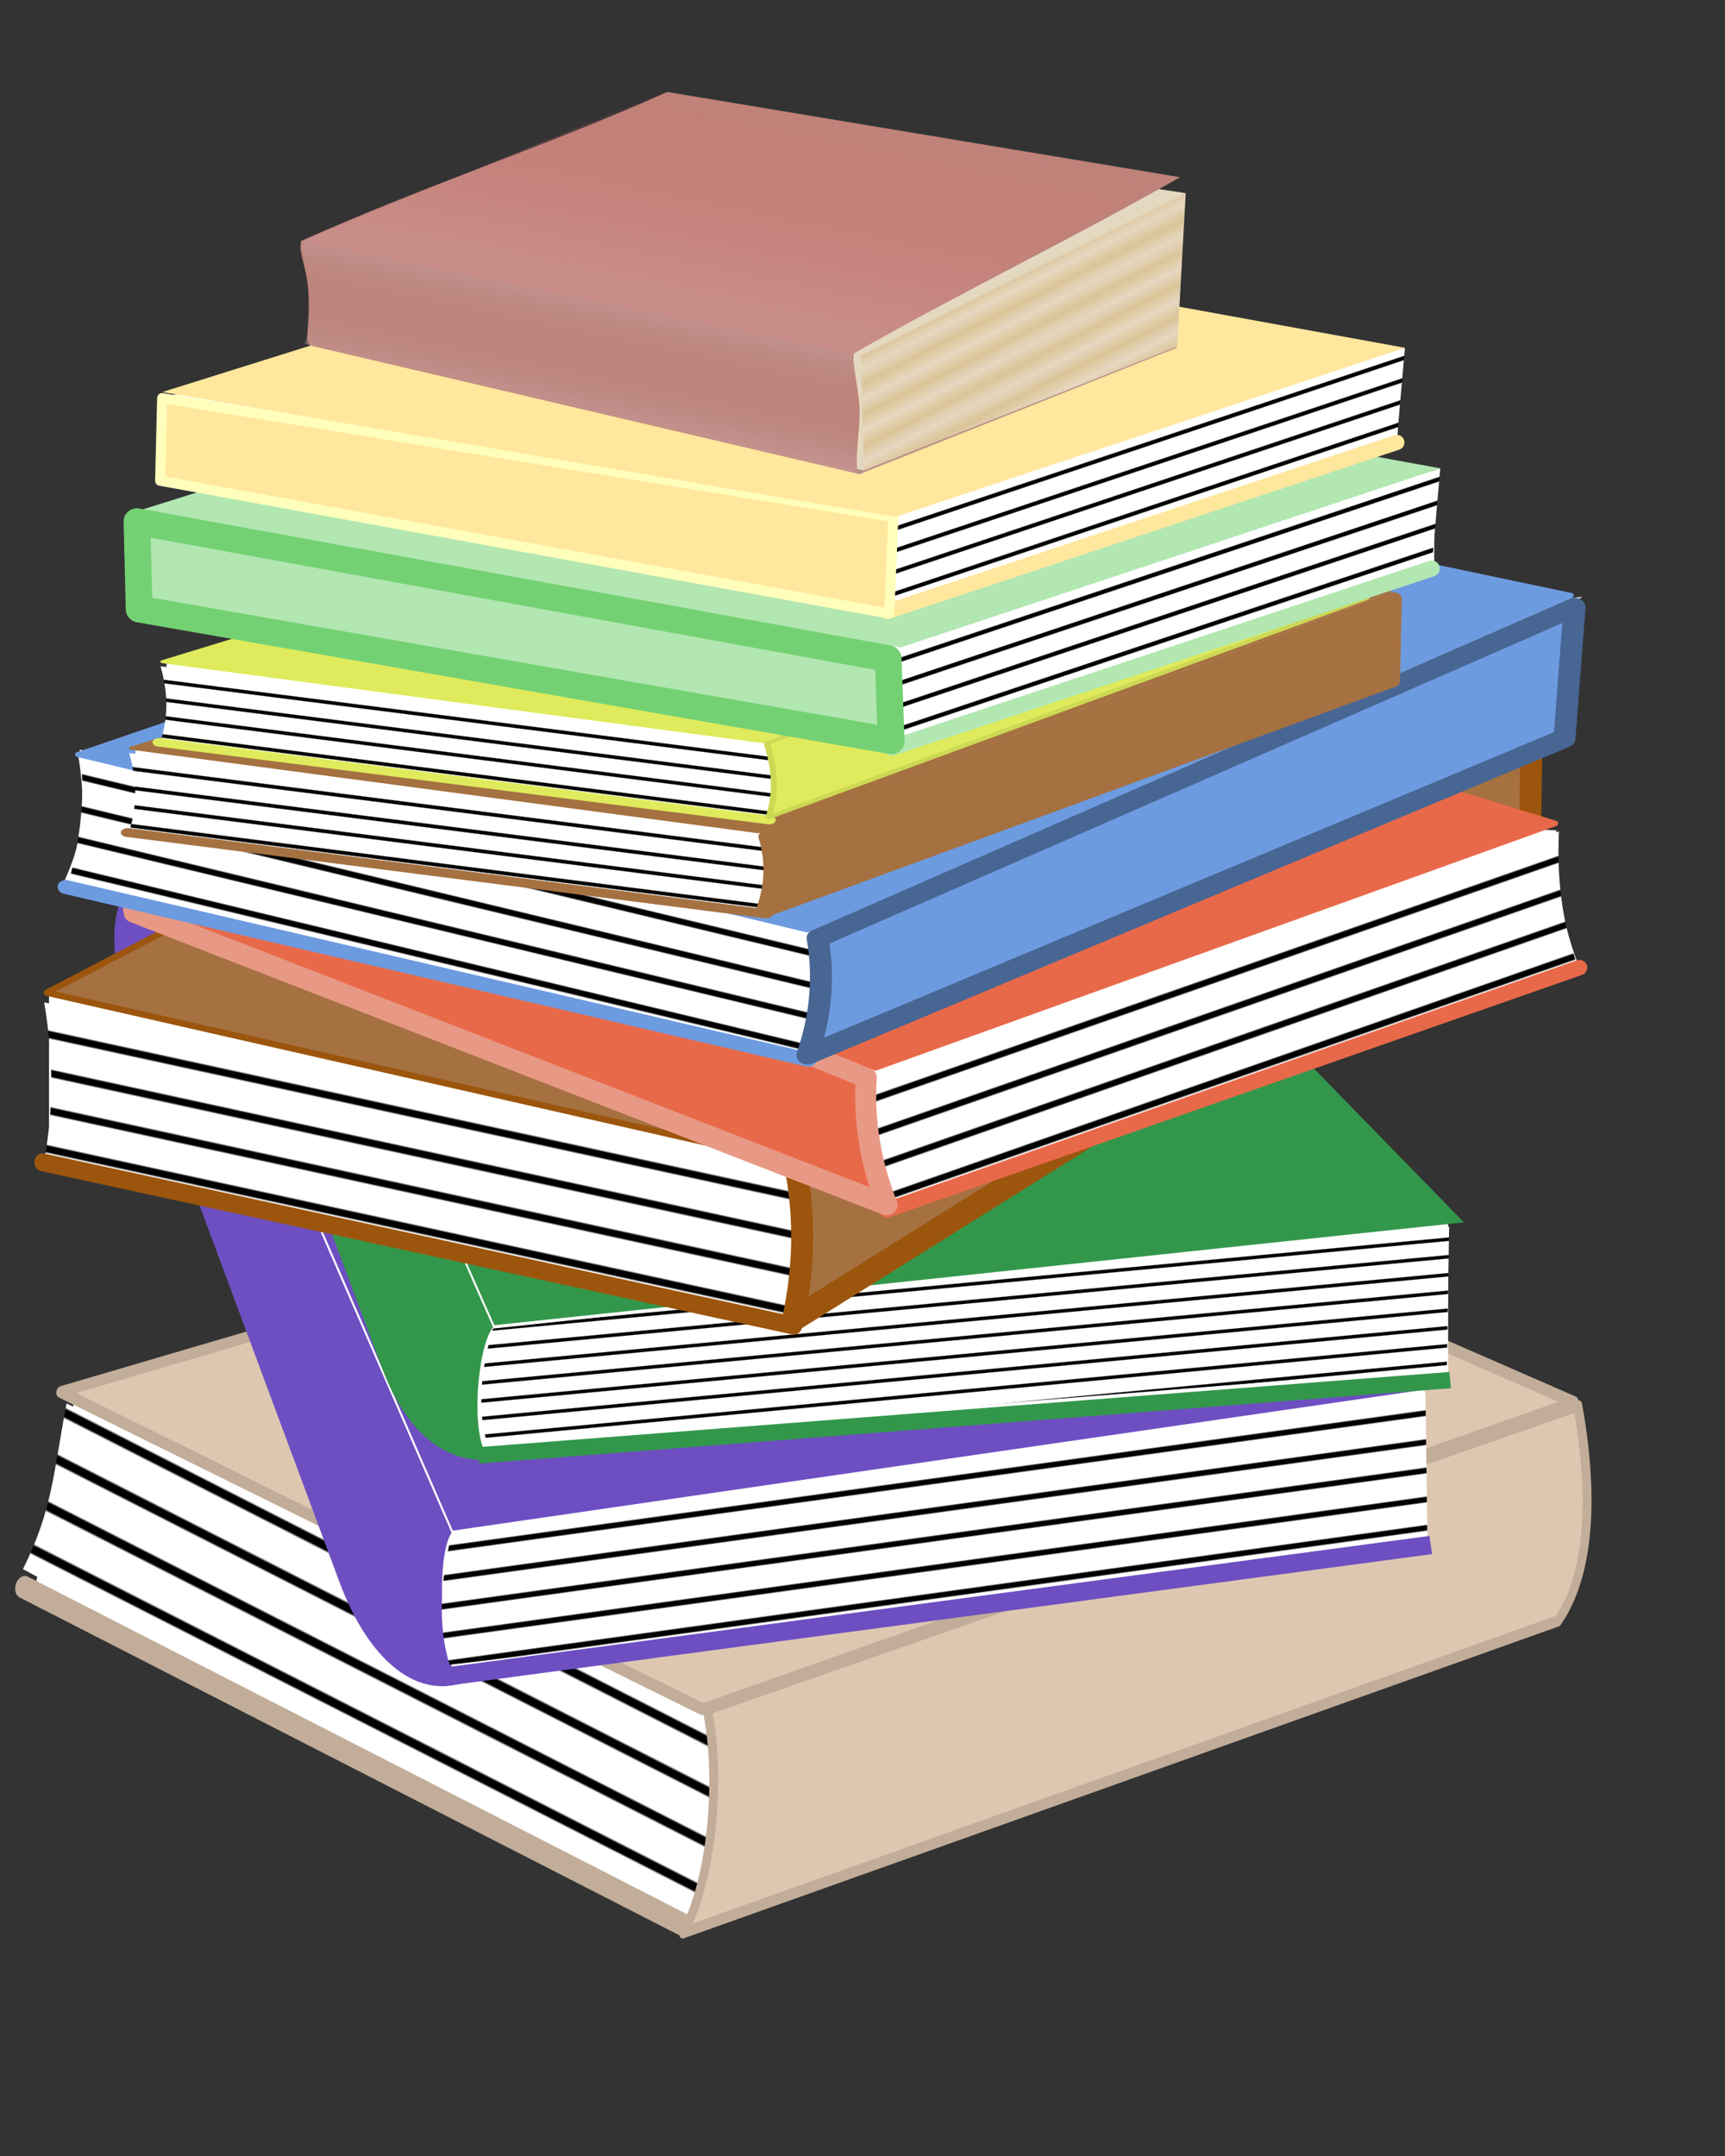 <?xml version="1.0" encoding="UTF-8" standalone="no"?>
<!DOCTYPE svg PUBLIC "-//W3C//DTD SVG 20010904//EN"
"http://www.w3.org/TR/2001/REC-SVG-20010904/DTD/svg10.dtd">
<!-- Created with Inkscape (http://www.inkscape.org/) --><svg height="400pt" id="svg14644" inkscape:export-filename="/root/img/stack-of-books-taller.png" inkscape:export-xdpi="115.20000" inkscape:export-ydpi="115.20000" inkscape:version="0.40" sodipodi:docbase="/root/img" sodipodi:docname="stack-of-books-taller.svg" sodipodi:version="0.32" width="320pt" xmlns="http://www.w3.org/2000/svg" xmlns:cc="http://web.resource.org/cc/" xmlns:dc="http://purl.org/dc/elements/1.1/" xmlns:inkscape="http://www.inkscape.org/namespaces/inkscape" xmlns:rdf="http://www.w3.org/1999/02/22-rdf-syntax-ns#" xmlns:sodipodi="http://sodipodi.sourceforge.net/DTD/sodipodi-0.dtd" xmlns:xlink="http://www.w3.org/1999/xlink">
  <rect width="100%" height="100%" fill="#333333" stroke="none"/>
  <defs id="defs14646">
    <linearGradient id="linearGradient1991">
      <stop id="stop1992" offset="0" style="stop-color:#ae4343;stop-opacity:0;"/>
      <stop id="stop1993" offset="0.527" style="stop-color:#cea3a3;stop-opacity:0.553;"/>
      <stop id="stop1994" offset="1" style="stop-color:#ad8787;stop-opacity:0;"/>
    </linearGradient>
    <linearGradient id="linearGradient1977">
      <stop id="stop1978" offset="0" style="stop-color:#ffc0c0;stop-opacity:0;"/>
      <stop id="stop1981" offset="0.527" style="stop-color:#d49a9a;stop-opacity:0.447;"/>
      <stop id="stop1979" offset="1" style="stop-color:#e35b5b;stop-opacity:0;"/>
    </linearGradient>
    <linearGradient id="linearGradient1971">
      <stop id="stop1972" offset="0" style="stop-color:#dcc499;stop-opacity:1;"/>
      <stop id="stop1973" offset="1" style="stop-color:#e5d8c0;stop-opacity:1;"/>
    </linearGradient>
    <linearGradient id="linearGradient14011">
      <stop id="stop14012" offset="0" style="stop-color:#ffffff;stop-opacity:1;"/>
      <stop id="stop14015" offset="0.384" style="stop-color:#ffffff;stop-opacity:1;"/>
      <stop id="stop14014" offset="0.432" style="stop-color:#000000;stop-opacity:1;"/>
      <stop id="stop14017" offset="0.579" style="stop-color:#000000;stop-opacity:1;"/>
      <stop id="stop14016" offset="0.629" style="stop-color:#ffffff;stop-opacity:1;"/>
      <stop id="stop14013" offset="1" style="stop-color:#fff;stop-opacity:1;"/>
    </linearGradient>
    <linearGradient gradientTransform="scale(1.972,0.507)" gradientUnits="userSpaceOnUse" id="linearGradient1840" inkscape:collect="always" spreadMethod="reflect" x1="245.449" x2="248.304" xlink:href="#linearGradient14011" y1="754.511" y2="761.354"/>
    <linearGradient gradientTransform="scale(1.61,0.621)" gradientUnits="userSpaceOnUse" id="linearGradient1852" inkscape:collect="always" spreadMethod="reflect" x1="57.406" x2="52.163" xlink:href="#linearGradient14011" y1="535.356" y2="545.483"/>
    <linearGradient gradientTransform="scale(1.61,0.621)" gradientUnits="userSpaceOnUse" id="linearGradient1865" inkscape:collect="always" spreadMethod="reflect" x1="57.406" x2="52.163" xlink:href="#linearGradient14011" y1="535.356" y2="545.483"/>
    <linearGradient gradientTransform="scale(1.573,0.636)" gradientUnits="userSpaceOnUse" id="linearGradient1877" inkscape:collect="always" spreadMethod="reflect" x1="58.899" x2="53.519" xlink:href="#linearGradient14011" y1="519.937" y2="530.328"/>
    <linearGradient gradientTransform="scale(1.61,0.621)" gradientUnits="userSpaceOnUse" id="linearGradient1889" inkscape:collect="always" spreadMethod="reflect" x1="57.406" x2="52.163" xlink:href="#linearGradient14011" y1="535.356" y2="545.483"/>
    <linearGradient gradientTransform="scale(1.61,0.621)" gradientUnits="userSpaceOnUse" id="linearGradient1908" inkscape:collect="always" spreadMethod="reflect" x1="57.406" x2="52.163" xlink:href="#linearGradient14011" y1="535.356" y2="545.483"/>
    <linearGradient gradientTransform="scale(1.972,0.507)" gradientUnits="userSpaceOnUse" id="linearGradient1940" inkscape:collect="always" spreadMethod="reflect" x1="245.449" x2="249.725" xlink:href="#linearGradient14011" y1="754.511" y2="764.13"/>
    <linearGradient gradientTransform="scale(1.403,0.713)" gradientUnits="userSpaceOnUse" id="linearGradient1952" inkscape:collect="always" spreadMethod="reflect" x1="207.986" x2="211.425" xlink:href="#linearGradient14011" y1="314.02" y2="319.232"/>
    <linearGradient gradientTransform="scale(1.403,0.713)" gradientUnits="userSpaceOnUse" id="linearGradient1964" inkscape:collect="always" spreadMethod="reflect" x1="207.986" x2="211.425" xlink:href="#linearGradient14011" y1="314.02" y2="319.232"/>
    <linearGradient gradientTransform="scale(0.967,1.034)" gradientUnits="userSpaceOnUse" id="linearGradient2091" inkscape:collect="always" spreadMethod="reflect" x1="281.099" x2="283.162" xlink:href="#linearGradient1971" y1="123.194" y2="126.628"/>
    <linearGradient gradientTransform="scale(1.504,0.665)" gradientUnits="userSpaceOnUse" id="linearGradient2092" inkscape:collect="always" spreadMethod="reflect" x1="89.822" x2="118.047" xlink:href="#linearGradient1991" y1="276.673" y2="228.751"/>
    <linearGradient gradientTransform="scale(1.698,0.589)" gradientUnits="userSpaceOnUse" id="linearGradient2093" inkscape:collect="always" x1="43.792" x2="162.379" xlink:href="#linearGradient1977" y1="303.075" y2="143.262"/>
    <linearGradient gradientTransform="scale(1.61,0.621)" gradientUnits="userSpaceOnUse" id="linearGradient2106" inkscape:collect="always" spreadMethod="reflect" x1="54.573" x2="52.163" xlink:href="#linearGradient14011" y1="533.594" y2="545.483"/>
    <linearGradient gradientTransform="scale(1.61,0.621)" gradientUnits="userSpaceOnUse" id="linearGradient2120" inkscape:collect="always" spreadMethod="reflect" x1="54.573" x2="52.163" xlink:href="#linearGradient14011" y1="533.594" y2="545.483"/>
    <linearGradient gradientTransform="scale(1.61,0.621)" gradientUnits="userSpaceOnUse" id="linearGradient2132" inkscape:collect="always" spreadMethod="reflect" x1="54.573" x2="52.163" xlink:href="#linearGradient14011" y1="533.594" y2="545.483"/>
    <linearGradient gradientTransform="scale(1.972,0.507)" gradientUnits="userSpaceOnUse" id="linearGradient2144" inkscape:collect="always" spreadMethod="reflect" x1="245.449" x2="249.725" xlink:href="#linearGradient14011" y1="754.511" y2="764.13"/>
    <linearGradient gradientTransform="scale(1.61,0.621)" gradientUnits="userSpaceOnUse" id="linearGradient2145" inkscape:collect="always" spreadMethod="reflect" x1="57.406" x2="52.163" xlink:href="#linearGradient14011" y1="535.356" y2="545.483"/>
  </defs>
  <sodipodi:namedview bordercolor="#666666" borderopacity="1.0" id="base" inkscape:current-layer="svg14644" inkscape:cx="326.80039" inkscape:cy="154.40355" inkscape:pageopacity="0.0000000" inkscape:pageshadow="2" inkscape:window-height="973" inkscape:window-width="1036" inkscape:window-x="61" inkscape:window-y="8" inkscape:zoom="1.2545361" pagecolor="#ffffff"/>
  <g id="g2126" transform="matrix(0.997,7.355275e-2,-7.355275e-2,0.997,34.528,-178.029)">
    <path d="M 475.142,356.131 L 469.827,316.76 L 819.948,212.967 L 652.413,370.978 L 475.142,356.131 z " id="path2095" sodipodi:nodetypes="ccccc" style="fill:#ffffff;fill-opacity:1;fill-rule:evenodd;stroke:none;stroke-width:0.25pt;stroke-linecap:butt;stroke-linejoin:miter;stroke-opacity:1" transform="matrix(0.962,0.29,-0.299,1.218,-334.642,1.376)"/>
    <path d="M 4.879,355.476 L 171.668,370.681 C 177.267,356.951 174.722,351.364 171.668,338.651 L 2.637,327.009 C 4.796,339.125 7.038,344.439 4.879,355.476 z " id="path2096" sodipodi:nodetypes="ccccc" style="fill:url(#linearGradient2132);fill-opacity:1;fill-rule:evenodd;stroke:none;stroke-width:1pt;stroke-linecap:butt;stroke-linejoin:miter;stroke-opacity:1" transform="matrix(1.045,0.315,-0.354,1.44,133.632,53.526)"/>
    <path d="M 6.278,358.219 L 172.028,371.401" id="path2097" sodipodi:nodetypes="cc" style="fill:none;fill-opacity:0.75;fill-rule:evenodd;stroke:#c1ad99;stroke-width:3.75;stroke-linecap:round;stroke-linejoin:miter;stroke-miterlimit:4;stroke-opacity:1" transform="matrix(1.045,0.315,-0.354,1.44,133.632,53.526)"/>
    <path d="M 172.98,372.646 L 339.804,271.688 C 344.018,261.221 337,247.579 329.01,236.968 L 162.396,336.401 C 169.756,345.414 175.525,361.957 172.98,372.646 z " id="path2098" sodipodi:nodetypes="ccccc" style="fill:#dec7b1;fill-opacity:1;fill-rule:evenodd;stroke:#c1ad99;stroke-width:1.966;stroke-linecap:round;stroke-linejoin:round;stroke-miterlimit:4;stroke-opacity:1" transform="matrix(1.045,0.315,-0.354,1.44,133.632,53.526)"/>
    <path d="M 0.571,325.559 L 161.353,336.643 L 327.885,236.587 L 174.385,231.45 L 0.571,325.559 z " id="path2099" sodipodi:nodetypes="ccccc" style="fill:#dec7b1;fill-opacity:1;fill-rule:evenodd;stroke:#c1ad99;stroke-width:1.966;stroke-linecap:round;stroke-linejoin:round;stroke-miterlimit:4;stroke-opacity:1" transform="matrix(1.045,0.315,-0.354,1.44,133.632,53.526)"/>
  </g>
  <g id="g2138" transform="translate(-7.971,-162.411)">
    <path d="M 473.458,-122.912 L 536.867,58.862 L 775.359,36.1 L 775.71,-0.32 L 473.458,-122.912 z " id="path1910" sodipodi:nodetypes="ccccc" style="fill:#ffffff;fill-opacity:1;fill-rule:evenodd;stroke:none;stroke-width:0.25pt;stroke-linecap:butt;stroke-linejoin:miter;stroke-opacity:1" transform="matrix(1.022,-2.859699e-2,3.144156e-2,1.123,-432.479,526.748)"/>
    <path d="M 397.68,408.659 L 590.582,385.266 L 485.854,262.543 L 344.056,270.1 L 397.68,408.659 z " id="path1912" style="fill:#6d4fc1;fill-opacity:1;fill-rule:evenodd;stroke:#6d4fc1;stroke-width:1pt;stroke-linecap:butt;stroke-linejoin:miter;stroke-opacity:1" transform="matrix(1.259,-3.524555e-2,3.388256e-2,1.211,-394.025,59.285)"/>
    <path d="M 396.241,409.738 C 393.125,414.864 393.451,434.644 396.839,440.191 C 388.163,441.885 380.085,433.522 375.367,419.096 L 337.938,304.65 C 333.242,290.29 332.72,277.418 342.617,271.18 L 396.241,409.738 z " id="path1913" sodipodi:nodetypes="ccsscc" style="fill:#6d4fc1;fill-opacity:1;fill-rule:evenodd;stroke:#6d4fc1;stroke-width:1pt;stroke-linecap:butt;stroke-linejoin:miter;stroke-opacity:1" transform="matrix(1.259,-3.524555e-2,3.388256e-2,1.211,-394.025,59.285)"/>
    <path d="M 396.961,410.16 C 394.565,419.441 393.696,428.722 395.881,436.73 L 588.467,419.139 L 588.932,386.767 L 396.961,410.16 z " id="path1914" sodipodi:nodetypes="ccccc" style="fill:url(#linearGradient2144);fill-opacity:1;fill-rule:evenodd;stroke:none;stroke-width:1pt;stroke-linecap:butt;stroke-linejoin:miter;stroke-opacity:1" transform="matrix(1.259,-3.524555e-2,3.388256e-2,1.211,-394.025,59.285)"/>
    <path d="M 589.143,417.903 L 394.081,439.25" id="path1911" sodipodi:nodetypes="cc" style="fill:none;fill-opacity:0.75;fill-rule:evenodd;stroke:#6d4fc1;stroke-width:3.75;stroke-linecap:butt;stroke-linejoin:miter;stroke-miterlimit:4;stroke-opacity:1" transform="matrix(1.259,-3.524555e-2,3.388256e-2,1.211,-394.025,59.285)"/>
  </g>
  <g id="g1834" transform="translate(-417.527,301.306)">
    <path d="M 473.458,-122.912 L 536.867,58.862 L 775.71,40.544 L 775.71,-0.32 L 473.458,-122.912 z " id="path1833" style="fill:#ffffff;fill-opacity:1;fill-rule:evenodd;stroke:none;stroke-width:0.25pt;stroke-linecap:butt;stroke-linejoin:miter;stroke-opacity:1"/>
    <path d="M 589.143,421.975 L 394.081,439.25" id="path12761" sodipodi:nodetypes="cc" style="fill:none;fill-opacity:0.75;fill-rule:evenodd;stroke:#33974b;stroke-width:3.75;stroke-linecap:butt;stroke-linejoin:miter;stroke-miterlimit:4;stroke-opacity:1" transform="matrix(1.232,0,0,1.078,50.395,-414.802)"/>
    <path d="M 397.68,408.659 L 590.582,385.266 L 485.854,262.543 L 344.056,270.1 L 397.68,408.659 z " id="path13383" style="fill:#33974b;fill-opacity:1;fill-rule:evenodd;stroke:#33974b;stroke-width:1pt;stroke-linecap:butt;stroke-linejoin:miter;stroke-opacity:1" transform="matrix(1.232,0,0,1.078,50.395,-414.802)"/>
    <path d="M 396.241,409.738 C 393.125,414.864 391.773,434.062 395.161,439.609 C 387.603,439.849 380.085,433.522 375.367,419.096 L 337.938,304.65 C 333.242,290.29 332.72,277.418 342.617,271.18 L 396.241,409.738 z " id="path14005" sodipodi:nodetypes="ccsscc" style="fill:#33974b;fill-opacity:1;fill-rule:evenodd;stroke:#33974b;stroke-width:1pt;stroke-linecap:butt;stroke-linejoin:miter;stroke-opacity:1" transform="matrix(1.232,0,0,1.078,50.395,-414.802)"/>
    <path d="M 396.961,410.16 C 394.565,419.441 393.696,428.722 395.881,436.73 L 588.467,419.139 L 588.932,386.767 L 396.961,410.16 z " id="path14006" sodipodi:nodetypes="ccccc" style="fill:url(#linearGradient1840);fill-opacity:1;fill-rule:evenodd;stroke:none;stroke-width:1pt;stroke-linecap:butt;stroke-linejoin:miter;stroke-opacity:1" transform="matrix(1.232,0,0,1.078,50.395,-414.802)"/>
  </g>
  <g id="g1846" transform="translate(-456.407,-42.978)">
    <path d="M 468.526,331.523 L 468.526,289.25 L 834.892,211.045 L 652.413,370.978 L 468.526,331.523 z " id="path1841" style="fill:#ffffff;fill-opacity:1;fill-rule:evenodd;stroke:none;stroke-width:0.25pt;stroke-linecap:butt;stroke-linejoin:miter;stroke-opacity:1"/>
    <path d="M 1.44,336.851 L 171.668,370.681 C 177.267,356.951 174.722,351.364 171.668,338.651 L 1.44,303.741 C 3.599,315.858 3.599,325.815 1.44,336.851 z " id="path1542" sodipodi:nodetypes="ccccc" style="fill:url(#linearGradient2145);fill-opacity:1;fill-rule:evenodd;stroke:none;stroke-width:1pt;stroke-linecap:butt;stroke-linejoin:miter;stroke-opacity:1" transform="matrix(1.087,0,0,1.182,465.777,-68.086)"/>
    <path d="M 1.08,337.211 L 172.028,371.401" id="path1545" sodipodi:nodetypes="cc" style="fill:none;fill-opacity:0.75;fill-rule:evenodd;stroke:#9c550d;stroke-width:3.75;stroke-linecap:round;stroke-linejoin:miter;stroke-miterlimit:4;stroke-opacity:1" transform="matrix(1.087,0,0,1.182,465.777,-68.086)"/>
    <path d="M 171.819,370.209 L 339.479,273.716 L 339.988,238.598 L 172.539,338.864 C 174.575,349.043 174.364,359.52 171.819,370.209 z " id="path1546" sodipodi:nodetypes="ccccc" style="fill:#a57141;fill-opacity:1;fill-rule:evenodd;stroke:#9c550d;stroke-width:5;stroke-linecap:round;stroke-linejoin:round;stroke-miterlimit:4;stroke-opacity:1" transform="matrix(1.087,0,0,1.182,465.777,-68.086)"/>
    <path d="M 2.036,301.709 L 169.994,336.828 L 338.97,235.544 L 192.897,210.096 L 2.036,301.709 z " id="path1547" style="fill:#a57141;fill-opacity:1;fill-rule:evenodd;stroke:#9c550d;stroke-width:1pt;stroke-linecap:round;stroke-linejoin:round;stroke-opacity:1" transform="matrix(1.087,0,0,1.182,465.777,-68.086)"/>
  </g>
  <g id="g1859" transform="translate(-132.898,-234.615)">
    <path d="M 160.637,424.523 L 353.684,532.32 L 523.481,473.842 C 520.193,465.387 516.905,452.705 517.844,440.024 L 160.637,424.523 z " id="path1858" sodipodi:nodetypes="ccccc" style="fill:#ffffff;fill-opacity:1;fill-rule:evenodd;stroke:none;stroke-width:0.25pt;stroke-linecap:butt;stroke-linejoin:miter;stroke-opacity:1"/>
    <path d="M 1.44,336.851 L 171.668,370.681 C 177.267,356.951 174.722,351.364 171.668,338.651 L 1.44,303.741 C 3.599,315.858 3.599,325.815 1.44,336.851 z " id="path1554" sodipodi:nodetypes="ccccc" style="fill:url(#linearGradient1865);fill-opacity:1;fill-rule:evenodd;stroke:none;stroke-width:1pt;stroke-linecap:butt;stroke-linejoin:miter;stroke-opacity:1" transform="matrix(-1.03,0.149,0.14,1.009,477.442,133.576)"/>
    <path d="M 1.08,337.211 L 172.028,371.401" id="path1555" sodipodi:nodetypes="cc" style="fill:none;fill-opacity:0.75;fill-rule:evenodd;stroke:#e86949;stroke-width:3.75;stroke-linecap:round;stroke-linejoin:miter;stroke-miterlimit:4;stroke-opacity:1" transform="matrix(-1.03,0.149,0.14,1.009,477.442,133.576)"/>
    <path d="M 171.819,370.209 L 339.479,273.716 L 339.988,238.598 L 172.539,338.864 C 174.575,349.043 174.364,359.52 171.819,370.209 z " id="path1556" sodipodi:nodetypes="ccccc" style="fill:#e86949;fill-opacity:1;fill-rule:evenodd;stroke:#e89985;stroke-width:5;stroke-linecap:round;stroke-linejoin:round;stroke-miterlimit:4;stroke-opacity:1" transform="matrix(-1.03,0.149,0.14,1.009,477.442,133.576)"/>
    <path d="M 2.036,301.709 L 169.994,336.828 L 338.97,235.544 L 192.897,210.096 L 2.036,301.709 z " id="path1557" style="fill:#e86949;fill-opacity:1;fill-rule:evenodd;stroke:#e86949;stroke-width:1pt;stroke-linecap:round;stroke-linejoin:round;stroke-opacity:1" transform="matrix(-1.03,0.149,0.14,1.009,477.442,133.576)"/>
  </g>
  <g id="g1871" transform="translate(-4.569,-243.07)">
    <path d="M 23.955,430.16 C 26.303,444.721 24.424,452.236 20.432,461.16 L 202.91,504.842 L 395.957,390.705 L 23.955,430.16 z " id="path1866" sodipodi:nodetypes="ccccc" style="fill:#ffffff;fill-opacity:1;fill-rule:evenodd;stroke:none;stroke-width:0.25pt;stroke-linecap:butt;stroke-linejoin:miter;stroke-opacity:1"/>
    <path d="M 1.44,336.851 L 171.668,370.681 C 177.267,356.951 175.639,346.307 172.585,333.595 L 2.356,300.371 C 4.515,312.487 3.599,325.815 1.44,336.851 z " id="path1568" sodipodi:nodetypes="ccccc" style="fill:url(#linearGradient1877);fill-opacity:1;fill-rule:evenodd;stroke:none;stroke-width:1pt;stroke-linecap:butt;stroke-linejoin:miter;stroke-opacity:1" transform="matrix(1.085,6.480820e-2,-5.524878e-2,0.925,38.321,150.507)"/>
    <path d="M 1.08,337.211 L 172.028,371.401" id="path1569" sodipodi:nodetypes="cc" style="fill:none;fill-opacity:0.75;fill-rule:evenodd;stroke:#6d9be0;stroke-width:3.75;stroke-linecap:round;stroke-linejoin:miter;stroke-miterlimit:4;stroke-opacity:1" transform="matrix(1.085,6.480820e-2,-5.524878e-2,0.925,38.321,150.507)"/>
    <path d="M 171.819,370.209 L 339.479,273.716 L 339.988,238.598 L 172.539,338.864 C 174.575,349.043 174.364,359.52 171.819,370.209 z " id="path1570" sodipodi:nodetypes="ccccc" style="fill:#6d9be0;fill-opacity:1;fill-rule:evenodd;stroke:#486694;stroke-width:5;stroke-linecap:round;stroke-linejoin:round;stroke-miterlimit:4;stroke-opacity:1" transform="matrix(1.085,6.480820e-2,-5.524878e-2,0.925,38.321,150.507)"/>
    <path d="M 2.036,301.709 L 169.994,336.828 L 338.97,235.544 L 192.897,210.096 L 2.036,301.709 z " id="path1571" style="fill:#6d9be0;fill-opacity:1;fill-rule:evenodd;stroke:#6d9be0;stroke-width:1pt;stroke-linecap:round;stroke-linejoin:round;stroke-opacity:1" transform="matrix(1.085,6.480820e-2,-5.524878e-2,0.925,38.321,150.507)"/>
  </g>
  <g id="g1883" transform="translate(-101.797,-257.161)">
    <path d="M 135.274,463.274 L 135.274,442.842 L 445.276,404.092 L 290.275,483.001 L 135.274,463.274 z " id="path1882" style="fill:#ffffff;fill-opacity:1;fill-rule:evenodd;stroke:none;stroke-width:0.25pt;stroke-linecap:butt;stroke-linejoin:miter;stroke-opacity:1"/>
    <path d="M 1.44,336.851 L 171.668,370.681 C 177.267,356.951 174.722,351.364 171.668,338.651 L 1.44,303.741 C 3.599,315.858 3.599,325.815 1.44,336.851 z " id="path1603" sodipodi:nodetypes="ccccc" style="fill:url(#linearGradient1889);fill-opacity:1;fill-rule:evenodd;stroke:none;stroke-width:1pt;stroke-linecap:butt;stroke-linejoin:miter;stroke-opacity:1" transform="matrix(0.923,0,0,0.588,132.418,264.83)"/>
    <path d="M 1.08,337.211 L 172.028,371.401" id="path1604" sodipodi:nodetypes="cc" style="fill:none;fill-opacity:0.75;fill-rule:evenodd;stroke:#a57141;stroke-width:3.75;stroke-linecap:round;stroke-linejoin:miter;stroke-miterlimit:4;stroke-opacity:1" transform="matrix(0.923,0,0,0.588,132.418,264.83)"/>
    <path d="M 171.819,370.209 L 339.479,273.716 L 339.988,238.598 L 172.539,338.864 C 174.575,349.043 174.364,359.52 171.819,370.209 z " id="path1605" sodipodi:nodetypes="ccccc" style="fill:#a57141;fill-opacity:1;fill-rule:evenodd;stroke:#a57141;stroke-width:5;stroke-linecap:round;stroke-linejoin:round;stroke-miterlimit:4;stroke-opacity:1" transform="matrix(0.923,0,0,0.588,132.418,264.83)"/>
    <path d="M 2.036,301.709 L 169.994,336.828 L 338.97,235.544 L 192.897,210.096 L 2.036,301.709 z " id="path1606" style="fill:#a57141;fill-opacity:1;fill-rule:evenodd;stroke:#a57141;stroke-width:1pt;stroke-linecap:round;stroke-linejoin:round;stroke-opacity:1" transform="matrix(0.923,0,0,0.588,132.418,264.83)"/>
  </g>
  <g id="g1902" transform="matrix(0.956,0,0,0.956,-388.096,-220.822)">
    <path d="M 135.274,463.274 L 135.274,442.842 L 445.276,404.092 L 290.275,483.001 L 135.274,463.274 z " id="path1891" style="fill:#ffffff;fill-opacity:1;fill-rule:evenodd;stroke:none;stroke-width:0.25pt;stroke-linecap:butt;stroke-linejoin:miter;stroke-opacity:1" transform="translate(313.753,-40.035)"/>
    <path d="M 1.44,336.851 L 171.668,370.681 C 177.267,356.951 174.722,351.364 171.668,338.651 L 1.44,303.741 C 3.599,315.858 3.599,325.815 1.44,336.851 z " id="path1892" sodipodi:nodetypes="ccccc" style="fill:url(#linearGradient1908);fill-opacity:1;fill-rule:evenodd;stroke:none;stroke-width:1pt;stroke-linecap:butt;stroke-linejoin:miter;stroke-opacity:1" transform="matrix(0.923,0,0,0.588,446.171,224.795)"/>
    <path d="M 1.08,337.211 L 172.028,371.401" id="path1893" sodipodi:nodetypes="cc" style="fill:none;fill-opacity:0.75;fill-rule:evenodd;stroke:#dfeb5c;stroke-width:3.75;stroke-linecap:round;stroke-linejoin:miter;stroke-miterlimit:4;stroke-opacity:1" transform="matrix(0.923,0,0,0.588,446.171,224.795)"/>
    <path d="M 171.819,370.209 L 339.479,273.716 C 342.32,263.008 342.49,249.306 339.988,236.203 L 171.394,337.666 C 173.43,347.846 174.364,359.52 171.819,370.209 z " id="path1894" sodipodi:nodetypes="ccccc" style="fill:#dfeb5c;fill-opacity:1;fill-rule:evenodd;stroke:#cdd854;stroke-width:1.696;stroke-linecap:round;stroke-linejoin:round;stroke-miterlimit:4;stroke-opacity:1" transform="matrix(0.923,0,0,0.588,446.171,224.795)"/>
    <path d="M 2.036,301.709 L 169.994,336.828 L 338.97,235.544 L 192.897,210.096 L 2.036,301.709 z " id="path1895" style="fill:#dfeb5c;fill-opacity:1;fill-rule:evenodd;stroke:#dfeb5c;stroke-width:1pt;stroke-linecap:round;stroke-linejoin:round;stroke-opacity:1" transform="matrix(0.923,0,0,0.588,446.171,224.795)"/>
  </g>
  <g id="g1946" transform="translate(-404.754,-199.387)">
    <path d="M 759.505,316.023 L 759.505,339.977 L 626.345,384.364 L 437.526,327.296 L 448.094,324.477 L 759.505,316.023 z " id="path1941" style="fill:#ffffff;fill-opacity:1;fill-rule:evenodd;stroke:none;stroke-width:0.25pt;stroke-linecap:butt;stroke-linejoin:miter;stroke-opacity:1"/>
    <path d="M 230.165,261.412 L 231.161,238.495 L 357.702,196.647 L 355.709,219.564 L 230.165,261.412 z " id="path1617" style="fill:url(#linearGradient1952);fill-opacity:1;fill-rule:evenodd;stroke:none;stroke-width:1pt;stroke-linecap:butt;stroke-linejoin:miter;stroke-opacity:1" transform="matrix(1.059,0,0,1.059,382.185,106.985)"/>
    <path d="M 355.709,220.062 L 229.667,261.91" id="path1618" style="fill:none;fill-opacity:0.75;fill-rule:evenodd;stroke:#b2e7b1;stroke-width:3.75;stroke-linecap:round;stroke-linejoin:miter;stroke-miterlimit:4;stroke-opacity:1" transform="matrix(1.059,0,0,1.059,382.185,106.985)"/>
    <path d="M 50.317,207.607 L 231.659,238.495 L 357.702,196.647 L 185.327,165.261 L 50.317,207.607 z " id="path1620" style="fill:#b2e7b1;fill-opacity:1;fill-rule:evenodd;stroke:none;stroke-width:1pt;stroke-linecap:butt;stroke-linejoin:miter;stroke-opacity:1" transform="matrix(1.059,0,0,1.059,382.185,106.985)"/>
    <path d="M 229.46,260.295 L 53.805,229.528 L 53.307,209.102 L 228.756,241.107 L 229.46,260.295 z " id="path1619" sodipodi:nodetypes="ccccc" style="fill:#b2e7b1;fill-opacity:1;fill-rule:evenodd;stroke:#74d173;stroke-width:6.25;stroke-linecap:round;stroke-linejoin:round;stroke-miterlimit:4;stroke-opacity:1" transform="matrix(1.059,0,0,1.059,382.185,106.985)"/>
  </g>
  <g id="g1958" transform="translate(-457.595,-38.75)">
    <path d="M 803.892,125.09 L 803.187,147.635 L 679.186,189.204 L 498.117,137.067 L 506.571,134.953 L 803.892,125.09 z " id="path1957" style="fill:#ffffff;fill-opacity:1;fill-rule:evenodd;stroke:none;stroke-width:0.25pt;stroke-linecap:butt;stroke-linejoin:miter;stroke-opacity:1"/>
    <path d="M 230.165,261.412 L 231.161,238.495 L 357.702,196.647 L 355.709,219.564 L 230.165,261.412 z " id="path1590" style="fill:url(#linearGradient1964);fill-opacity:1;fill-rule:evenodd;stroke:none;stroke-width:1pt;stroke-linecap:butt;stroke-linejoin:miter;stroke-opacity:1" transform="translate(447.389,-71.864)"/>
    <path d="M 355.709,220.062 L 229.667,261.91" id="path1594" style="fill:none;fill-opacity:0.75;fill-rule:evenodd;stroke:#ffe79d;stroke-width:3.75;stroke-linecap:round;stroke-linejoin:miter;stroke-miterlimit:4;stroke-opacity:1" transform="translate(447.389,-71.864)"/>
    <path d="M 230.165,262.409 L 49.819,229.528 L 50.317,209.102 L 231.161,238.495 L 230.165,262.409 z " id="path1595" style="fill:#ffe79d;fill-opacity:1;fill-rule:evenodd;stroke:#ffffbb;stroke-width:2.5;stroke-linecap:round;stroke-linejoin:round;stroke-miterlimit:4;stroke-opacity:1" transform="translate(447.389,-71.864)"/>
    <path d="M 50.317,207.607 L 231.659,238.495 L 357.702,196.647 L 185.327,165.261 L 50.317,207.607 z " id="path1596" style="fill:#ffe79d;fill-opacity:1;fill-rule:evenodd;stroke:none;stroke-width:1pt;stroke-linecap:butt;stroke-linejoin:miter;stroke-opacity:1" transform="translate(447.389,-71.864)"/>
  </g>
  <g id="g2084" transform="translate(-2.989,94.656)">
    <path d="M 314.934,147.988 L 236.2,187.266 L 229.507,183.039 L 308.945,145.169 L 314.934,147.988 z " id="path1995" style="fill:#ba928c;fill-opacity:1;fill-rule:evenodd;stroke:none;stroke-width:0.25pt;stroke-linecap:butt;stroke-linejoin:miter;stroke-opacity:1" transform="matrix(1,0,0,0.798,-20.774,-126.747)"/>
    <path d="M 101.455,146.578 L 237.433,186.043 L 317.003,100.089 L 188.819,75.771 L 102.16,114.521 L 101.455,146.578 z " id="path1975" sodipodi:nodetypes="cccccc" style="fill:#e5d8c0;fill-opacity:1;fill-rule:evenodd;stroke:none;stroke-width:0.25pt;stroke-linecap:butt;stroke-linejoin:miter;stroke-opacity:1" transform="matrix(1,0,0,0.798,-20.774,-126.747)"/>
    <path d="M 236.729,150.453 L 317.048,100.078 L 314.934,147.635 L 237.433,186.033 L 236.729,150.453 z " id="path1970" style="fill:url(#linearGradient2091);fill-opacity:1;fill-rule:evenodd;stroke:none;stroke-width:0.25pt;stroke-linecap:butt;stroke-linejoin:miter;stroke-opacity:1" transform="matrix(1,0,0,0.798,-20.774,-126.747)"/>
    <path d="M 98.285,114.874 C 97.404,118.162 99.672,122.86 100.046,130.902 C 100.51,141.073 98.989,145.756 100.398,147.283 C 145.607,160.552 190.816,173.821 236.024,187.09 C 234.967,183.685 236.553,173.234 236.377,167.01 C 236.2,160.787 234.439,152.978 234.967,149.749 C 264.793,128.495 285.812,116.4 315.638,95.146 C 273.365,86.339 231.092,77.533 188.819,68.726 C 155.706,87.161 131.399,96.438 98.285,114.874 z " id="path1969" sodipodi:nodetypes="csccscccc" style="fill:#be837a;fill-opacity:1;fill-rule:evenodd;stroke:none;stroke-width:0.25pt;stroke-linecap:butt;stroke-linejoin:miter;stroke-opacity:1" transform="matrix(1,0,0,0.798,-20.774,-126.747)"/>
    <path d="M 98.268,114.842 C 98.517,118.33 102.378,134.147 99.14,146.851 C 105.617,148.595 224.996,183.593 235.645,186.956 C 235.5,174.231 235.977,162.44 234.648,149.778 L 98.268,114.842 z " id="path1985" sodipodi:nodetypes="ccccc" style="fill:url(#linearGradient2092);fill-opacity:1;fill-rule:evenodd;stroke:none;stroke-width:0.25pt;stroke-linecap:butt;stroke-linejoin:miter;stroke-opacity:1" transform="matrix(1,0,0,0.798,-20.774,-126.747)"/>
    <path d="M 98.461,114.874 L 234.679,149.79 L 312.82,95.499 L 188.291,68.55 L 98.461,114.874 z " id="path1976" sodipodi:nodetypes="ccccc" style="fill:url(#linearGradient2093);fill-opacity:1;fill-rule:evenodd;stroke:none;stroke-width:0.25pt;stroke-linecap:butt;stroke-linejoin:miter;stroke-opacity:1" transform="matrix(1,0,0,0.798,-20.774,-126.747)"/>
  </g>
</svg>
